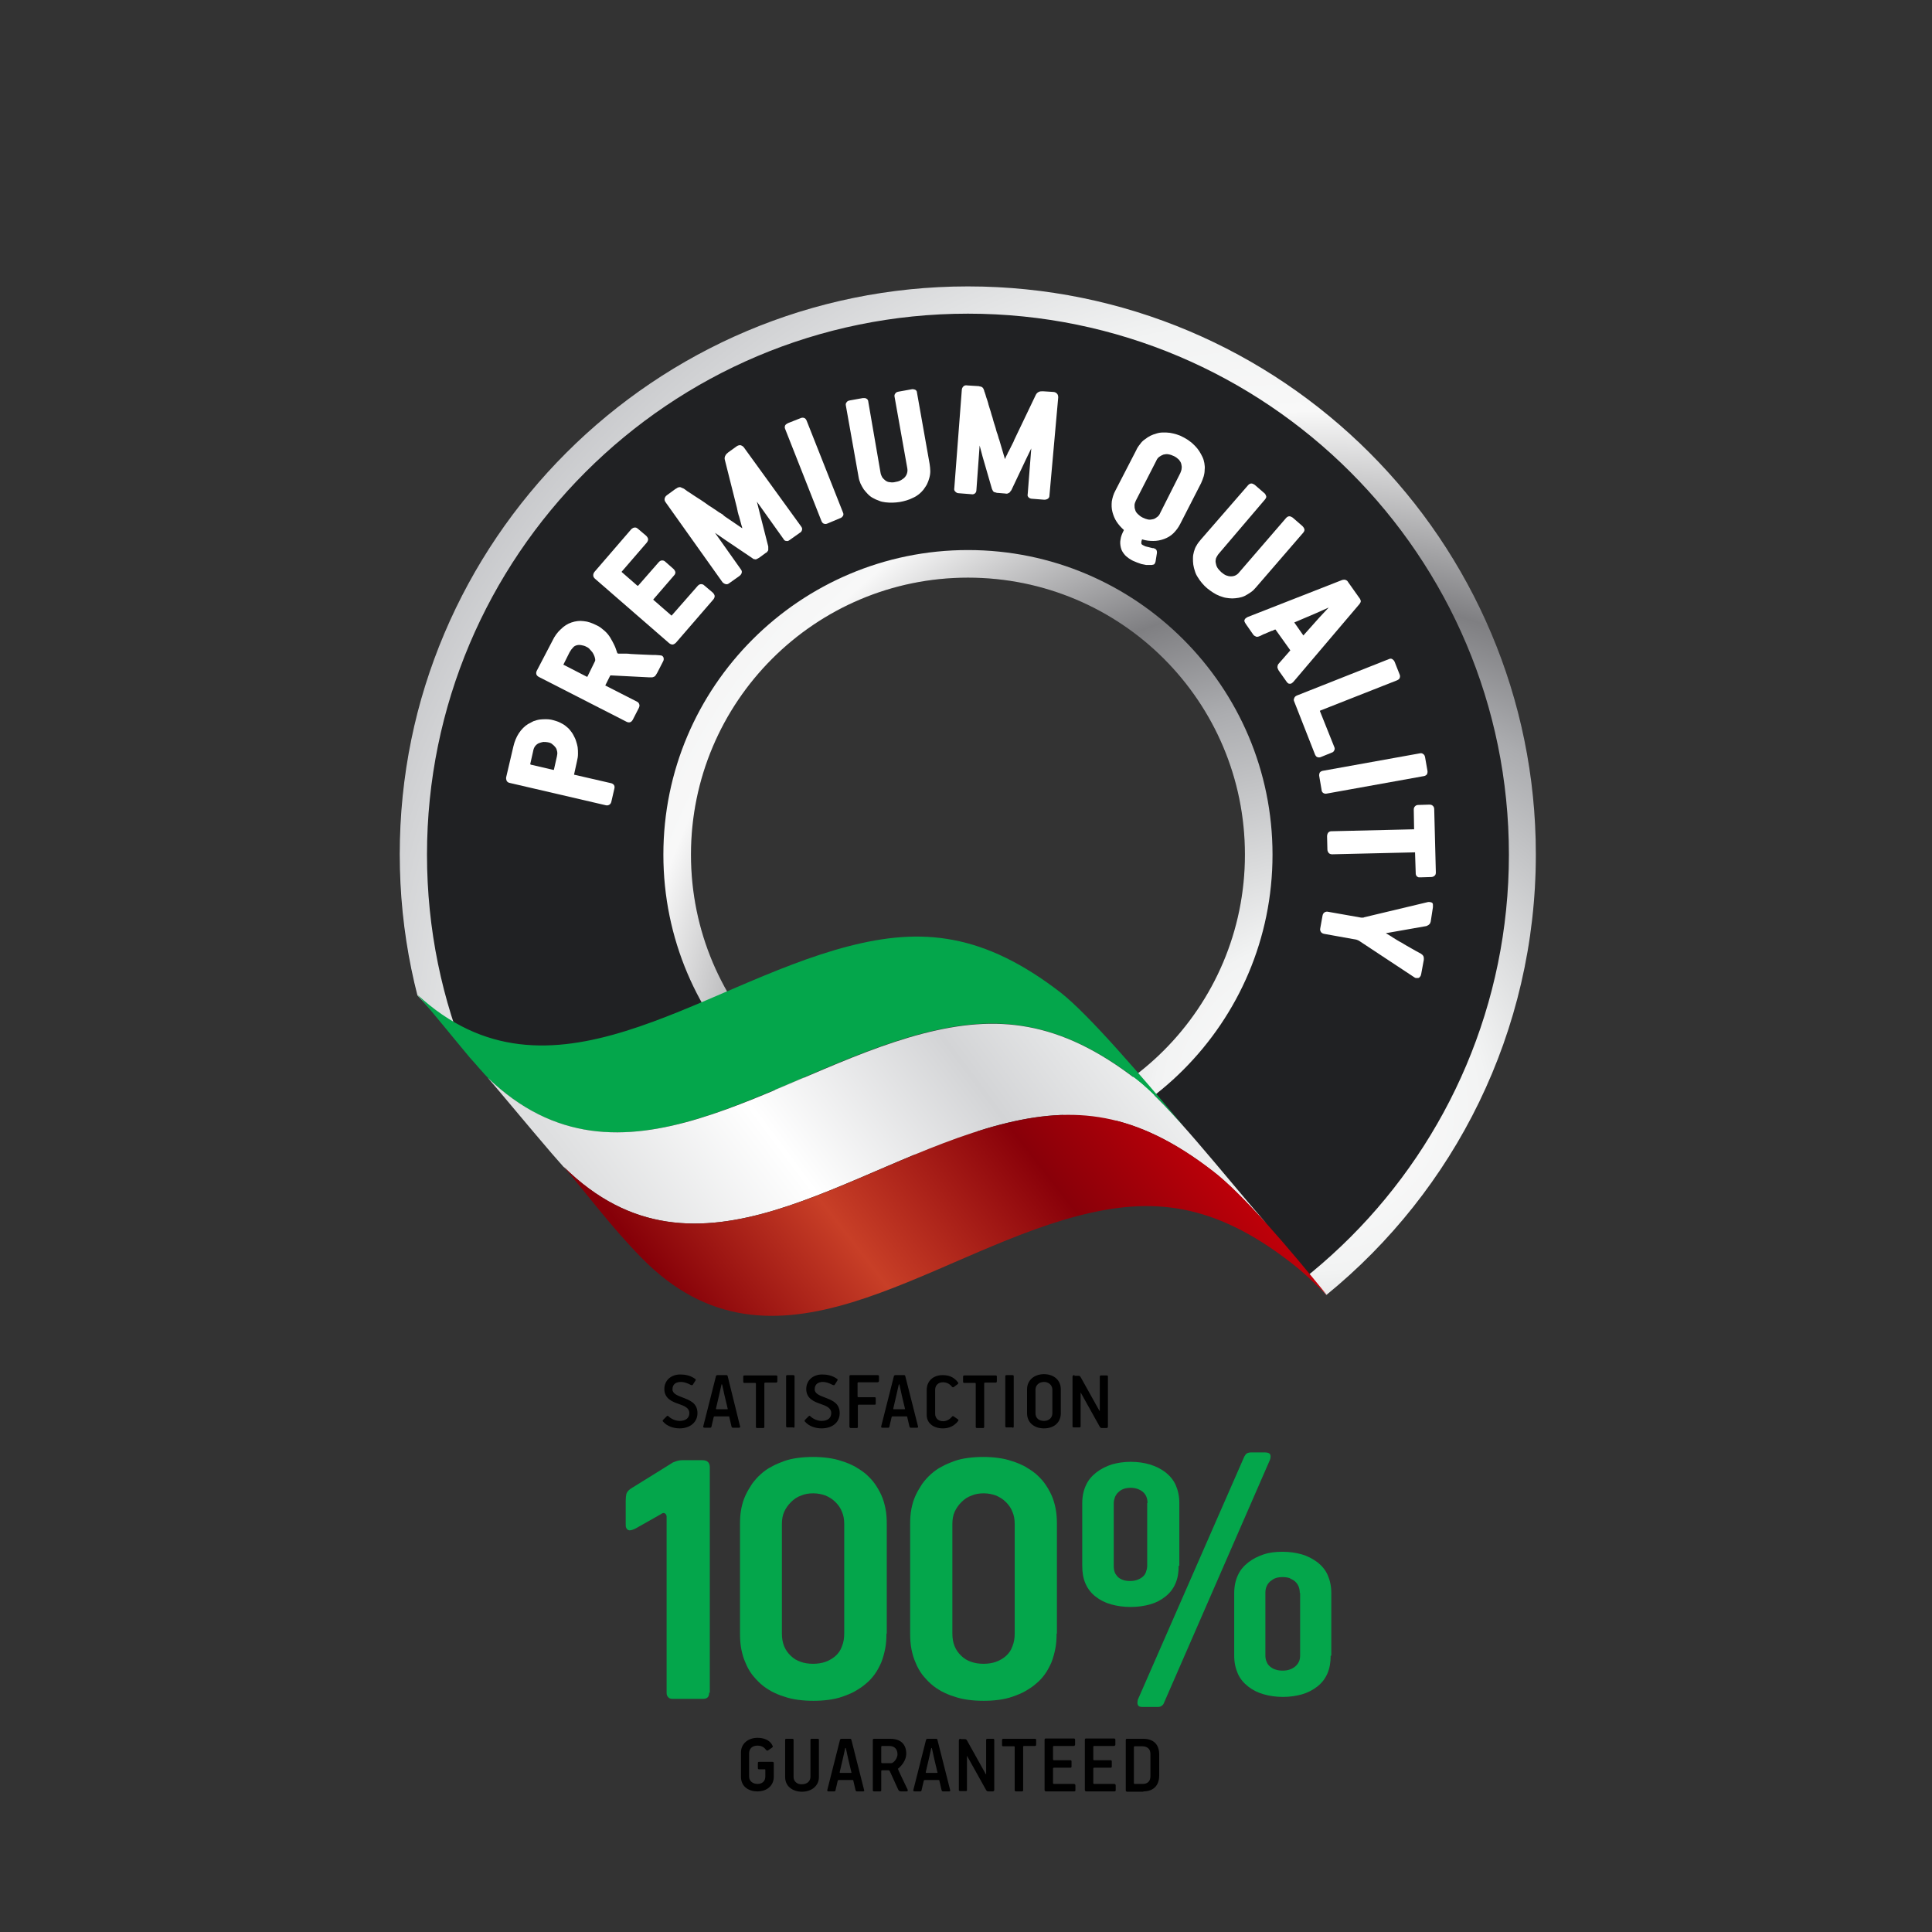 <?xml version="1.0" encoding="UTF-8"?>
<!-- Generator: Adobe Illustrator 27.2.0, SVG Export Plug-In . SVG Version: 6.00 Build 0)  -->
<svg xmlns="http://www.w3.org/2000/svg" xmlns:xlink="http://www.w3.org/1999/xlink" version="1.1" id="Layer_1" x="0px" y="0px" viewBox="0 0 595 595" style="enable-background:new 0 0 595 595;" xml:space="preserve">
<rect x="0" y="0" width="595" height="595" fill="#333333" stroke="none"/>
<style type="text/css">
	.st0{clip-path:url(#SVGID_00000093162767545827749590000016462679565256657311_);}
	.st1{fill:url(#SVGID_00000178895131477466778570000008361576345975643827_);}
	.st2{fill-rule:evenodd;clip-rule:evenodd;fill:#04A64B;}
	.st3{fill-rule:evenodd;clip-rule:evenodd;fill:url(#SVGID_00000170990073058590026690000011879293530094875317_);}
	.st4{fill-rule:evenodd;clip-rule:evenodd;fill:url(#SVGID_00000051348009782829643690000000995953801073742254_);}
	.st5{fill:#FFFFFF;}
</style>
<g>
	<defs>
		<path id="SVGID_1_" d="M298.1,88.2c96.6,0,174.9,78.3,174.9,174.9c0,54.7-25.1,103.6-64.5,135.7c-62.9-69.7-91.6-26.2-133.5-26.2    c-81.7,0-128.3-46.5-146.6-66.2c-3.5-13.8-5.4-28.3-5.4-43.2C123.2,166.5,201.5,88.2,298.1,88.2L298.1,88.2z M298.1,177.9    c-47.1,0-85.3,38.2-85.3,85.3c0,47.1,38.2,85.3,85.3,85.3s85.3-38.2,85.3-85.3C383.4,216,345.2,177.9,298.1,177.9z"></path>
	</defs>
	<use xlink:href="#SVGID_1_" style="overflow:visible;fill-rule:evenodd;clip-rule:evenodd;fill:#202123;"></use>
	<clipPath id="SVGID_00000108301033041603302370000005939620327856188318_">
		<use xlink:href="#SVGID_1_" style="overflow:visible;"></use>
	</clipPath>
	<g style="clip-path:url(#SVGID_00000108301033041603302370000005939620327856188318_);">
		
			<radialGradient id="SVGID_00000077324830688067732460000015352397318158701964_" cx="406.662" cy="340.134" r="318.692" gradientUnits="userSpaceOnUse">
			<stop offset="0" style="stop-color:#C2C3C6"></stop>
			<stop offset="0.1" style="stop-color:#F8F8F8"></stop>
			<stop offset="0.16" style="stop-color:#F2F3F3"></stop>
			<stop offset="0.39" style="stop-color:#ABACAF"></stop>
			<stop offset="0.49" style="stop-color:#7F7F82"></stop>
			<stop offset="0.67" style="stop-color:#F8F8F8"></stop>
			<stop offset="0.76" style="stop-color:#F2F3F3"></stop>
			<stop offset="1" style="stop-color:#C2C3C6"></stop>
		</radialGradient>
		<path style="fill:url(#SVGID_00000077324830688067732460000015352397318158701964_);" d="M415.9,145.4    c-30.1-30.1-71.8-48.8-117.8-48.8c-46,0-87.6,18.6-117.8,48.8c-30.1,30.1-48.8,71.8-48.8,117.8c0,46,18.6,87.6,48.8,117.8    c30.1,30.1,71.8,48.8,117.8,48.8c46,0,87.6-18.6,117.8-48.8c30.1-30.1,48.8-71.8,48.8-117.8C464.7,217.1,446,175.5,415.9,145.4    L415.9,145.4z M298.1,169.4c25.9,0,49.3,10.5,66.3,27.5c17,17,27.5,40.4,27.5,66.3s-10.5,49.3-27.5,66.3    c-17,17-40.4,27.5-66.3,27.5s-49.3-10.5-66.3-27.5c-17-17-27.5-40.4-27.5-66.3c0-25.9,10.5-49.3,27.5-66.3    C248.8,179.9,272.3,169.4,298.1,169.4L298.1,169.4z M358.4,202.9c15.4,15.4,25,36.7,25,60.3s-9.5,44.8-25,60.3    c-15.4,15.4-36.7,25-60.3,25s-44.8-9.5-60.3-25c-15.4-15.4-25-36.7-25-60.3s9.5-44.8,25-60.3c15.4-15.4,36.7-25,60.3-25    S343,187.4,358.4,202.9L358.4,202.9z M298.1,88.1c96.7,0,175,78.4,175,175c0,96.7-78.4,175-175,175s-175-78.4-175-175    C123.1,166.4,201.5,88.1,298.1,88.1z"></path>
	</g>
</g>
<g>
	<path class="st2" d="M144.6,325.6c2.1,2.3,4.3,5,6.4,7.1c41,38.3,86.6-2.4,133.3-14.5c22.5-5.8,41.8-4.2,65.7,14.2   c4.1,3.2,9.2,8.5,14.8,14.8c-13.5-16.1-29.4-34.6-38-41.4c-23.9-18.5-42.9-20.2-65.4-14.4c-46.5,12-92.1,52.6-132.9,14.9   C133.9,312.5,139,318.9,144.6,325.6z"></path>
	
		<linearGradient id="SVGID_00000134246670390201345020000006492196264970196146_" gradientUnits="userSpaceOnUse" x1="340.834" y1="300.99" x2="207.879" y2="401.18">
		<stop offset="0" style="stop-color:#F2F3F3"></stop>
		<stop offset="0.31" style="stop-color:#D3D4D6"></stop>
		<stop offset="0.67" style="stop-color:#FFFFFF"></stop>
		<stop offset="1" style="stop-color:#DEDFE0"></stop>
	</linearGradient>
	<path style="fill-rule:evenodd;clip-rule:evenodd;fill:url(#SVGID_00000134246670390201345020000006492196264970196146_);" d="   M169.9,355.2c1.2,1.4,2.4,2.7,3.6,4.1c41.3,40.8,87.6-0.8,134.7-13c22.5-5.8,41.4-4.1,65.3,14.4c4,3,10,9.1,16.5,16.1   c-13.9-16-29.9-36.6-40-44.3c-23.9-18.5-43.2-20-65.7-14.2c-46.6,12.1-93,53.2-134.1,13.6C153,335.1,163.2,347.4,169.9,355.2z"></path>
	
		<linearGradient id="SVGID_00000001663378637362830360000014694574296932733078_" gradientUnits="userSpaceOnUse" x1="357.377" y1="327.279" x2="229.581" y2="427.125">
		<stop offset="0" style="stop-color:#C30009"></stop>
		<stop offset="0.3" style="stop-color:#890009"></stop>
		<stop offset="0.67" style="stop-color:#C83F27"></stop>
		<stop offset="1" style="stop-color:#860008"></stop>
	</linearGradient>
	<path style="fill-rule:evenodd;clip-rule:evenodd;fill:url(#SVGID_00000001663378637362830360000014694574296932733078_);" d="   M408.7,398.9c-11.7-14.4-25.8-31.1-35.1-38.2c-23.9-18.5-42.8-20.2-65.3-14.4c-47.2,12.2-93.4,53.8-134.7,13   c7.7,9.1,14.7,18.6,23.9,28c40.7,41.7,87.6-0.7,134.7-12.9c22.5-5.8,41.4-4.1,65.3,14.4C401.3,391.7,404.9,395.2,408.7,398.9z"></path>
</g>
<g>
	<path class="st2" d="M260,469.4c0-1.4-0.2-2.7-0.7-3.8c-0.4-1.1-1.1-2.1-2-3c-0.9-0.9-1.9-1.5-3-2c-1.1-0.4-2.4-0.7-3.8-0.7   c-1.4,0-2.7,0.2-3.8,0.7c-1.2,0.4-2.2,1.1-3.1,2c-0.9,0.9-1.6,1.9-2.1,3c-0.5,1.1-0.7,2.4-0.7,3.8v33.7c0,2.9,0.9,5.1,2.7,6.8   c0.9,0.9,1.9,1.5,3.1,1.9c1.1,0.4,2.4,0.6,3.8,0.6s2.7-0.2,3.8-0.6c1.1-0.4,2.2-1,3.1-1.8c0.9-0.8,1.6-1.8,2-3   c0.5-1.2,0.7-2.5,0.7-4V469.4L260,469.4z M273,503.1c0,1.7-0.1,3.2-0.4,4.7c-0.3,1.5-0.7,2.9-1.2,4.2c-0.6,1.3-1.2,2.5-2,3.6   c-0.8,1.1-1.7,2.1-2.7,2.9c-1,0.9-2.1,1.6-3.3,2.3c-1.2,0.7-2.5,1.2-3.9,1.7l0,0c-1.4,0.5-2.8,0.8-4.3,1c-1.5,0.2-3.1,0.3-4.7,0.3   c-1.6,0-3.2-0.1-4.7-0.3c-1.5-0.2-2.9-0.5-4.3-1l0,0c-1.4-0.4-2.7-1-3.9-1.6c-1.2-0.7-2.3-1.4-3.3-2.3c-1-0.9-1.9-1.9-2.7-2.9   c-0.8-1.1-1.5-2.3-2-3.6c-0.6-1.3-1-2.7-1.3-4.2c-0.3-1.5-0.4-3.1-0.4-4.8v-33.8c0-1.7,0.1-3.2,0.4-4.7c0.3-1.5,0.7-2.8,1.3-4.1   c0.6-1.3,1.3-2.4,2-3.5c0.8-1.1,1.7-2.1,2.7-3c1-0.9,2.1-1.7,3.3-2.3c1.2-0.7,2.5-1.2,3.8-1.7l0,0c1.4-0.5,2.8-0.8,4.3-1   c1.5-0.2,3-0.3,4.7-0.3c1.6,0,3.1,0.1,4.6,0.3c1.5,0.2,2.9,0.5,4.3,1l0,0c1.4,0.4,2.7,1,3.9,1.6c1.2,0.7,2.3,1.4,3.4,2.3   c1,0.9,1.9,1.8,2.7,2.9c0.8,1.1,1.5,2.3,2.1,3.6c0.6,1.3,1,2.7,1.3,4.2c0.3,1.5,0.4,3.1,0.4,4.8V503.1z"></path>
	<path class="st2" d="M312.5,469.4c0-1.4-0.2-2.7-0.7-3.8c-0.4-1.1-1.1-2.1-2-3c-0.9-0.9-1.9-1.5-3-2c-1.1-0.4-2.4-0.7-3.8-0.7   c-1.4,0-2.7,0.2-3.8,0.7c-1.2,0.4-2.2,1.1-3.1,2c-0.9,0.9-1.6,1.9-2.1,3c-0.5,1.1-0.7,2.4-0.7,3.8v33.7c0,2.9,0.9,5.1,2.7,6.8   c0.9,0.9,1.9,1.5,3.1,1.9c1.1,0.4,2.4,0.6,3.8,0.6c1.4,0,2.7-0.2,3.8-0.6c1.1-0.4,2.2-1,3.1-1.8c0.9-0.8,1.6-1.8,2-3   c0.5-1.2,0.7-2.5,0.7-4V469.4L312.5,469.4z M325.4,503.1c0,1.7-0.1,3.2-0.4,4.7c-0.3,1.5-0.7,2.9-1.2,4.2c-0.6,1.3-1.2,2.5-2,3.6   c-0.8,1.1-1.7,2.1-2.7,2.9c-1,0.9-2.1,1.6-3.3,2.3c-1.2,0.7-2.5,1.2-3.9,1.7l0,0c-1.4,0.5-2.8,0.8-4.3,1c-1.5,0.2-3.1,0.3-4.7,0.3   c-1.6,0-3.2-0.1-4.7-0.3c-1.5-0.2-2.9-0.5-4.3-1l0,0c-1.4-0.4-2.7-1-3.9-1.6c-1.2-0.7-2.3-1.4-3.3-2.3c-1-0.9-1.9-1.9-2.7-2.9   c-0.8-1.1-1.5-2.3-2-3.6c-0.6-1.3-1-2.7-1.3-4.2c-0.3-1.5-0.4-3.1-0.4-4.8v-33.8c0-1.7,0.1-3.2,0.4-4.7c0.3-1.5,0.7-2.8,1.3-4.1   c0.6-1.3,1.3-2.4,2-3.5c0.8-1.1,1.7-2.1,2.7-3c1-0.9,2.1-1.7,3.3-2.3c1.2-0.7,2.5-1.2,3.8-1.7l0,0c1.4-0.5,2.8-0.8,4.3-1   c1.5-0.2,3-0.3,4.7-0.3c1.6,0,3.1,0.1,4.6,0.3c1.5,0.2,2.9,0.5,4.3,1l0,0c1.4,0.4,2.7,1,3.9,1.6c1.2,0.7,2.3,1.4,3.4,2.3   c1,0.9,1.9,1.8,2.7,2.9c0.8,1.1,1.5,2.3,2.1,3.6c0.6,1.3,1,2.7,1.3,4.2c0.3,1.5,0.4,3.1,0.4,4.8V503.1z"></path>
	<path class="st2" d="M400.3,490.6c0-1.5-0.5-2.7-1.5-3.6c-0.5-0.4-1.1-0.7-1.7-1c-0.6-0.2-1.3-0.3-2.1-0.3c-0.8,0-1.5,0.1-2.1,0.3   c-0.6,0.2-1.2,0.6-1.7,1c-1,0.9-1.5,2.1-1.5,3.5v19.3c0,0.7,0.1,1.4,0.4,2c0.2,0.6,0.6,1.1,1.1,1.5c0.5,0.4,1,0.7,1.7,0.9   c0.6,0.2,1.3,0.3,2.1,0.3c0.8,0,1.5-0.1,2.1-0.3c0.6-0.2,1.2-0.5,1.7-0.9c0.5-0.4,0.9-0.9,1.2-1.5c0.3-0.6,0.4-1.3,0.4-2V490.6   L400.3,490.6z M409.8,509.9c0,2.1-0.3,3.9-1,5.5c-0.7,1.6-1.7,2.9-3.1,4c-1.4,1.1-3,1.9-4.7,2.4c-1.8,0.5-3.7,0.8-5.9,0.8   c-2.2,0-4.1-0.3-5.9-0.8c-1.8-0.5-3.4-1.3-4.8-2.4c-1.4-1.1-2.5-2.4-3.2-4c-0.7-1.6-1.1-3.4-1.1-5.5v-19.3c0-2,0.4-3.9,1.1-5.4   c0.7-1.6,1.8-2.9,3.2-4c1.4-1.1,3-1.9,4.8-2.5s3.7-0.8,5.8-0.8c2.2,0,4.1,0.3,5.9,0.8c1.8,0.5,3.4,1.4,4.8,2.4   c1.4,1.1,2.5,2.4,3.2,4c0.7,1.6,1.1,3.4,1.1,5.5V509.9z"></path>
	<path class="st2" d="M353.4,462.9c0-1.5-0.5-2.7-1.5-3.5c-0.5-0.4-1.1-0.7-1.7-0.9c-0.6-0.2-1.3-0.3-2-0.3c-1.5,0-2.8,0.4-3.7,1.3   c-0.5,0.4-0.8,0.9-1.1,1.5c-0.2,0.6-0.4,1.2-0.4,2v19.3c0,0.7,0.1,1.3,0.3,1.9c0.2,0.6,0.6,1,1,1.5c0.5,0.4,1,0.7,1.6,0.9   c0.6,0.2,1.3,0.3,2.1,0.3c0.8,0,1.5-0.1,2.1-0.3c0.6-0.2,1.2-0.5,1.7-0.9c0.5-0.4,0.9-0.9,1.1-1.5c0.2-0.6,0.4-1.2,0.4-1.9V462.9   L353.4,462.9z M363,482.2c0,2.1-0.3,3.9-1,5.5c-0.7,1.6-1.7,2.9-3.1,4c-1.4,1.1-2.9,1.9-4.7,2.4c-1.8,0.5-3.8,0.8-6,0.8   c-2.2,0-4.2-0.3-6-0.8c-1.8-0.5-3.4-1.3-4.8-2.4c-1.4-1.1-2.4-2.4-3.1-4c-0.7-1.6-1-3.4-1-5.5v-19.3c0-2,0.4-3.9,1.1-5.4   c0.7-1.6,1.8-2.9,3.2-4c1.4-1.1,3-1.9,4.8-2.5c1.8-0.5,3.7-0.8,5.8-0.8c4.3,0,7.9,1.1,10.7,3.2c1.4,1.1,2.5,2.4,3.2,4   c0.7,1.6,1.1,3.4,1.1,5.5V482.2z"></path>
	<path class="st2" d="M358.4,524.6c-0.2,0.4-0.4,0.6-0.7,0.8c-0.3,0.2-0.7,0.3-1.1,0.3h-4.7c-0.9,0-1.3-0.2-1.5-0.7   c-0.1-0.2-0.1-0.4-0.1-0.7c0-0.2,0.1-0.5,0.1-0.8v0l0,0l32.8-74.9l0,0c0.2-0.4,0.5-0.8,0.8-1c0.4-0.2,0.8-0.3,1.3-0.3h4.2   c0.9,0,1.5,0.2,1.7,0.7c0.1,0.2,0.1,0.5,0.1,0.7c0,0.3-0.1,0.5-0.2,0.9v0L358.4,524.6L358.4,524.6z"></path>
	<path class="st2" d="M218.4,521.3c0,1.3-0.6,1.9-1.9,1.9h-9.3c-0.6,0-1.1-0.1-1.4-0.5c-0.3-0.3-0.5-0.7-0.5-1.3v-54.1   c0-0.3,0-0.5-0.1-0.7c-0.1-0.2-0.2-0.4-0.4-0.5c-0.2-0.1-0.3-0.2-0.6-0.1c-0.2,0-0.5,0.2-0.8,0.4l0,0l-7.6,4.3l0,0   c-0.8,0.4-1.4,0.6-1.9,0.6c-0.2,0-0.5-0.1-0.6-0.2c-0.2-0.1-0.3-0.3-0.4-0.5c-0.2-0.3-0.2-0.7-0.2-1.2v-7.3c0-0.8,0.1-1.5,0.2-2   c0.2-0.6,0.6-1.1,1.3-1.6h0l12.4-7.7l0,0c0.5-0.4,1.1-0.6,1.7-0.8c0.6-0.2,1.2-0.3,1.9-0.3h6.1c1.5,0,2.3,0.7,2.3,2.2V521.3z"></path>
</g>
<path d="M233.3,535.2c-2.9,0-5.1,1.8-5.1,4.5v7.5c0,2.9,2.2,4.5,5.1,4.5c2.9,0,5-1.8,5-4.5v-4.2c0-0.3-0.2-0.4-0.4-0.4h-4.1  c-0.3,0-0.4,0.1-0.4,0.4v1.5c0,0.3,0.1,0.4,0.4,0.4h1.7c0.2,0,0.2,0.1,0.2,0.2v2c0,1.5-1,2.3-2.4,2.3c-1.5,0-2.6-0.9-2.6-2.3V540  c0-1.4,0.9-2.4,2.6-2.4c0.9,0,1.9,0.3,2.6,1.3c0.2,0.2,0.4,0.3,0.6,0.2l1.3-0.9c0.2-0.2,0.3-0.4,0.1-0.6  C237.1,535.8,235.1,535.2,233.3,535.2L233.3,535.2L233.3,535.2z M244.4,547.3v-11.5c0-0.2-0.2-0.3-0.4-0.3h-1.8  c-0.3,0-0.4,0.1-0.4,0.3v11.5c0,2.9,2.4,4.5,5.2,4.5c2.8,0,5.2-1.7,5.2-4.5v-11.5c0-0.2-0.1-0.3-0.4-0.3H250c-0.3,0-0.4,0.1-0.4,0.3  v11.4c0,1.3-1,2.3-2.6,2.3C245.5,549.6,244.4,548.6,244.4,547.3L244.4,547.3z M262.2,535.8c-0.1-0.3-0.2-0.3-0.4-0.3h-2.6  c-0.3,0-0.4,0.1-0.5,0.3l-3.9,15.4c-0.1,0.3,0,0.5,0.4,0.5h1.7c0.2,0,0.4-0.1,0.4-0.3l0.7-3c0.1-0.1,0.1-0.2,0.3-0.2h4.3  c0.2,0,0.2,0.1,0.2,0.2l0.7,3c0.1,0.2,0.2,0.3,0.4,0.3h1.9c0.4,0,0.4-0.3,0.3-0.5L262.2,535.8L262.2,535.8z M262.2,545.8  c0.1,0.2,0,0.2-0.2,0.2h-3.2c-0.2,0-0.2-0.1-0.2-0.2l1-4.3l0.7-3.1c0-0.1,0.1-0.1,0.2,0l0.7,3.2L262.2,545.8L262.2,545.8z   M269.2,535.5c-0.3,0-0.4,0.1-0.4,0.4v15.5c0,0.2,0.2,0.3,0.4,0.3h1.8c0.3,0,0.4-0.1,0.4-0.4v-5.8c0-0.2,0.1-0.3,0.2-0.3h2  c0.2,0,0.3,0.1,0.4,0.2l2.6,5.7c0.2,0.3,0.3,0.6,0.9,0.6h1.7c0.3,0,0.5-0.2,0.3-0.6c-2.2-4.5-2.9-6.1-2.9-6.2  c-0.1-0.1-0.1-0.2,0.1-0.3c1.2-1,2.4-2.7,2.4-4.5c0-2.9-1.7-4.6-4.9-4.6H269.2L269.2,535.5z M271.7,543c-0.2,0-0.3-0.1-0.3-0.3V538  c0-0.2,0.1-0.3,0.3-0.3h2.1c1.9,0,2.6,1.2,2.6,2.6c0,0.7-0.5,1.9-1.4,2.5c-0.1,0.1-0.3,0.2-0.5,0.2H271.7L271.7,543z M288.7,535.8  c-0.1-0.3-0.2-0.3-0.4-0.3h-2.6c-0.3,0-0.4,0.1-0.5,0.3l-3.9,15.4c-0.1,0.3,0,0.5,0.4,0.5h1.7c0.2,0,0.4-0.1,0.4-0.3l0.7-3  c0.1-0.1,0.1-0.2,0.3-0.2h4.3c0.2,0,0.2,0.1,0.2,0.2l0.7,3c0.1,0.2,0.2,0.3,0.4,0.3h1.9c0.4,0,0.4-0.3,0.3-0.5L288.7,535.8  L288.7,535.8z M288.7,545.8c0.1,0.2,0,0.2-0.2,0.2h-3.2c-0.2,0-0.2-0.1-0.2-0.2l1-4.3l0.7-3.1c0-0.1,0.1-0.1,0.2,0l0.7,3.2  L288.7,545.8L288.7,545.8z M295.9,535.5c-0.5,0-0.6,0.2-0.6,0.6v15.2c0,0.2,0.2,0.3,0.4,0.3h1.7c0.3,0,0.4-0.1,0.4-0.3v-10.4  c0,0,0-0.1,0-0.1c0,0,0.1,0,0.1,0.1l5.8,10.4c0.2,0.3,0.3,0.4,0.8,0.4h1.2c0.3,0,0.5-0.1,0.5-0.5v-15.4c0-0.2-0.1-0.3-0.4-0.3h-1.7  c-0.3,0-0.4,0.1-0.4,0.4v10.5c0,0,0,0,0,0c0,0-0.1,0-0.1,0l-5.8-10.4c-0.2-0.3-0.3-0.4-0.8-0.4H295.9L295.9,535.5z M319.1,537.3  v-1.5c0-0.2-0.1-0.3-0.4-0.3h-9.7c-0.3,0-0.4,0.1-0.4,0.4v1.5c0,0.3,0.1,0.4,0.4,0.4h3.2c0.3,0,0.3,0.1,0.3,0.3l0,13.3  c0,0.2,0.2,0.3,0.4,0.3h1.8c0.3,0,0.4-0.1,0.4-0.4l0-13.3c0-0.2,0.1-0.3,0.3-0.3h3.3C319,537.7,319.1,537.6,319.1,537.3L319.1,537.3  z M324.6,549.4c-0.2,0-0.3-0.1-0.3-0.3v-4.4c0-0.2,0.1-0.3,0.3-0.3h5.1c0.2,0,0.3-0.1,0.3-0.4v-1.5c0-0.3-0.1-0.4-0.4-0.4h-5  c-0.2,0-0.3-0.1-0.3-0.3V538c0-0.2,0.1-0.3,0.3-0.3h6.1c0.2,0,0.4-0.2,0.4-0.4v-1.5c0-0.3-0.2-0.4-0.4-0.4h-8.6  c-0.3,0-0.4,0.1-0.4,0.4v15.5c0,0.2,0.2,0.4,0.4,0.4h8.7c0.3,0,0.4-0.1,0.4-0.4v-1.5c0-0.2-0.2-0.4-0.4-0.4H324.6L324.6,549.4z   M337,549.4c-0.2,0-0.3-0.1-0.3-0.3v-4.4c0-0.2,0.1-0.3,0.3-0.3h5.1c0.2,0,0.3-0.1,0.3-0.4v-1.5c0-0.3-0.1-0.4-0.4-0.4h-5  c-0.2,0-0.3-0.1-0.3-0.3V538c0-0.2,0.1-0.3,0.3-0.3h6.1c0.2,0,0.4-0.2,0.4-0.4v-1.5c0-0.3-0.2-0.4-0.4-0.4h-8.6  c-0.3,0-0.4,0.1-0.4,0.4v15.5c0,0.2,0.2,0.4,0.4,0.4h8.7c0.3,0,0.4-0.1,0.4-0.4v-1.5c0-0.2-0.2-0.4-0.4-0.4H337L337,549.4z   M352.1,551.7c3.1,0,4.9-1.8,4.9-4.9v-6.5c0-3-1.7-4.8-4.9-4.8h-5c-0.3,0-0.4,0.1-0.4,0.4v15.5c0,0.2,0.2,0.4,0.4,0.4H352.1  L352.1,551.7z M349.5,549.4c-0.2,0-0.3-0.1-0.3-0.3v-11c0-0.2,0.1-0.3,0.3-0.3h2.2c1.5,0,2.6,0.7,2.6,2.4v6.8c0,1.5-0.8,2.4-2.4,2.4  H349.5z"></path>
<path d="M214.8,435.2c0-3.2-2.5-4-4.8-4.9c-1.3-0.5-2.9-1.1-2.9-2.4c0-1.7,1.2-2.3,2.6-2.3c0.9,0,1.9,0.3,3,0.9  c0.3,0.1,0.6,0.2,0.7-0.1l0.7-1.1c0.2-0.3,0.3-0.5-0.1-0.7c-1.4-1-3-1.3-4.5-1.3c-2.7,0-4.9,1.7-4.9,4.5c0,2.9,2.4,3.9,4.5,4.6  c1.7,0.6,3.2,1.2,3.2,2.8c0,1.5-1.1,2.4-3,2.4c-1.1,0-2.4-0.5-3.3-1.3c-0.3-0.3-0.4-0.4-0.7-0.1l-1,1c-0.3,0.3-0.3,0.5,0,0.7  c1.1,1.3,3.1,2,5,2C212.4,439.9,214.8,438.1,214.8,435.2L214.8,435.2z M224.1,423.8c-0.1-0.3-0.2-0.3-0.4-0.3H221  c-0.3,0-0.4,0.1-0.5,0.3l-3.9,15.4c-0.1,0.3,0,0.5,0.4,0.5h1.7c0.2,0,0.4-0.1,0.4-0.3l0.7-3c0.1-0.1,0.1-0.2,0.3-0.2h4.3  c0.2,0,0.2,0.1,0.2,0.2l0.7,3c0.1,0.2,0.2,0.3,0.4,0.3h1.9c0.4,0,0.4-0.3,0.3-0.5L224.1,423.8L224.1,423.8z M224.1,433.8  c0.1,0.2,0,0.2-0.2,0.2h-3.2c-0.2,0-0.2-0.1-0.2-0.2l1-4.3l0.7-3.1c0-0.1,0.1-0.1,0.2,0l0.7,3.2L224.1,433.8L224.1,433.8z   M239.4,425.4v-1.5c0-0.2-0.1-0.3-0.4-0.3h-9.7c-0.3,0-0.4,0.1-0.4,0.4v1.5c0,0.3,0.1,0.4,0.4,0.4h3.2c0.3,0,0.3,0.1,0.3,0.3l0,13.3  c0,0.2,0.2,0.3,0.4,0.3h1.8c0.3,0,0.4-0.1,0.4-0.4l0-13.3c0-0.2,0.1-0.3,0.3-0.3h3.3C239.3,425.8,239.4,425.6,239.4,425.4  L239.4,425.4z M244.3,439.7c0.3,0,0.4-0.1,0.4-0.4v-15.5c0-0.2-0.2-0.3-0.4-0.3h-1.8c-0.3,0-0.4,0.1-0.4,0.3v15.5  c0,0.2,0.2,0.3,0.4,0.3H244.3L244.3,439.7z M258.6,435.2c0-3.2-2.5-4-4.8-4.9c-1.3-0.5-2.9-1.1-2.9-2.4c0-1.7,1.2-2.3,2.5-2.3  c0.9,0,1.9,0.3,3,0.9c0.3,0.1,0.6,0.2,0.7-0.1l0.7-1.1c0.2-0.3,0.3-0.5-0.1-0.7c-1.4-1-3-1.3-4.5-1.3c-2.7,0-4.9,1.7-4.9,4.5  c0,2.9,2.4,3.9,4.5,4.6c1.7,0.6,3.2,1.2,3.2,2.8c0,1.5-1.1,2.4-3,2.4c-1.1,0-2.4-0.5-3.3-1.3c-0.3-0.3-0.4-0.4-0.7-0.1l-1,1  c-0.3,0.3-0.3,0.5,0,0.7c1.1,1.3,3.1,2,5,2C256.3,439.9,258.6,438.1,258.6,435.2L258.6,435.2z M264.2,432.9c0-0.2,0.1-0.3,0.3-0.3  h4.9c0.3,0,0.3-0.1,0.3-0.4v-1.5c0-0.3-0.1-0.4-0.3-0.4h-5c-0.2,0-0.3-0.1-0.3-0.3V426c0-0.2,0.1-0.3,0.3-0.3h5.9  c0.2,0,0.4-0.2,0.4-0.4v-1.5c0-0.2-0.2-0.3-0.4-0.3H262c-0.3,0-0.4,0.1-0.4,0.4v15.5c0,0.2,0.2,0.4,0.4,0.4h1.8  c0.3,0,0.4-0.1,0.4-0.4V432.9L264.2,432.9z M278.8,423.8c-0.1-0.3-0.2-0.3-0.4-0.3h-2.6c-0.3,0-0.4,0.1-0.5,0.3l-3.9,15.4  c-0.1,0.3,0,0.5,0.4,0.5h1.7c0.2,0,0.4-0.1,0.4-0.3l0.7-3c0.1-0.1,0.1-0.2,0.3-0.2h4.3c0.2,0,0.2,0.1,0.2,0.2l0.7,3  c0.1,0.2,0.2,0.3,0.4,0.3h1.9c0.4,0,0.4-0.3,0.3-0.5L278.8,423.8L278.8,423.8z M278.7,433.8c0.1,0.2,0,0.2-0.2,0.2h-3.2  c-0.2,0-0.2-0.1-0.2-0.2l1-4.3l0.7-3.1c0-0.1,0.1-0.1,0.2,0l0.7,3.2L278.7,433.8L278.7,433.8z M290.4,439.9c1.8,0,3.5-0.7,4.7-2.3  c0.1-0.2,0.1-0.4-0.1-0.5l-1.3-0.9c-0.3-0.2-0.4,0-0.6,0.2c-0.6,0.7-1.6,1.3-2.6,1.3c-1.6,0-2.5-1-2.5-2.3v-7.4  c0-1.3,0.9-2.3,2.4-2.3c1.1,0,2.1,0.5,2.7,1.3c0.1,0.2,0.4,0.3,0.6,0.2l1.2-0.9c0.3-0.2,0.3-0.4,0.1-0.6c-1.3-1.7-2.9-2.2-4.7-2.2  c-2.9,0-4.9,1.8-4.9,4.6v7.5C285.3,438.2,287.4,439.9,290.4,439.9L290.4,439.9z M307,425.4v-1.5c0-0.2-0.1-0.3-0.4-0.3H297  c-0.3,0-0.4,0.1-0.4,0.4v1.5c0,0.3,0.1,0.4,0.4,0.4h3.2c0.3,0,0.3,0.1,0.3,0.3l0,13.3c0,0.2,0.2,0.3,0.4,0.3h1.8  c0.3,0,0.4-0.1,0.4-0.4l0-13.3c0-0.2,0.1-0.3,0.3-0.3h3.3C306.9,425.8,307,425.6,307,425.4L307,425.4z M311.8,439.7  c0.3,0,0.4-0.1,0.4-0.4v-15.5c0-0.2-0.2-0.3-0.4-0.3H310c-0.3,0-0.4,0.1-0.4,0.3v15.5c0,0.2,0.2,0.3,0.4,0.3H311.8L311.8,439.7z   M326.7,435.2v-7.3c0-3-2.3-4.7-5.2-4.7c-2.9,0-5.2,1.8-5.2,4.7v7.3c0,3,2.3,4.7,5.2,4.7C324.5,439.9,326.7,438.2,326.7,435.2  L326.7,435.2z M324.1,435.2c0,1.4-1,2.4-2.6,2.4c-1.7,0-2.6-1-2.6-2.4V428c0-1.3,1-2.4,2.6-2.4c1.6,0,2.6,1.1,2.6,2.4V435.2  L324.1,435.2z M330.9,423.5c-0.5,0-0.6,0.2-0.6,0.6v15.2c0,0.2,0.2,0.3,0.4,0.3h1.7c0.3,0,0.4-0.1,0.4-0.3V429c0,0,0-0.1,0-0.1  c0,0,0.1,0,0.1,0.1l5.8,10.4c0.2,0.3,0.3,0.4,0.8,0.4h1.2c0.3,0,0.5-0.1,0.5-0.5v-15.4c0-0.2-0.1-0.3-0.4-0.3h-1.7  c-0.3,0-0.4,0.1-0.4,0.4v10.5c0,0,0,0,0,0c0,0-0.1,0-0.1,0l-5.8-10.4c-0.2-0.3-0.3-0.4-0.8-0.4H330.9z"></path>
<path class="st5" d="M440.7,283.3c0,0.2-0.1,0.4-0.1,0.6c-0.1,0.2-0.1,0.3-0.2,0.5c-0.1,0.2-0.3,0.3-0.5,0.5l0,0  c-0.2,0.1-0.4,0.2-0.6,0.3l0,0l-12.5,2.2c0.8,0.5,1.6,0.9,2.1,1.3c1,0.6,1.9,1.2,2.9,1.7c0.9,0.6,1.9,1.1,2.9,1.7  c0.9,0.5,1.9,1.1,2.9,1.6l0,0l0,0c0.2,0.1,0.3,0.3,0.5,0.4c0.1,0.2,0.3,0.3,0.3,0.5c0.1,0.2,0.1,0.4,0.1,0.7c0,0.2,0,0.5-0.1,0.8  l0,0l-0.7,3.8c-0.1,0.3-0.1,0.6-0.3,0.8c-0.2,0.3-0.4,0.5-0.7,0.5l0,0c-0.2,0-0.4,0-0.6,0c-0.2,0-0.3-0.1-0.5-0.2h0l-16.8-11.1l0,0  c-0.1-0.1-0.2-0.1-0.3-0.2c-0.1,0-0.1-0.1-0.2-0.1c-0.1,0-0.1,0-0.2-0.1c-0.1,0-0.2,0-0.3-0.1l-10-1.8h0l0,0c-0.5-0.1-0.8-0.3-1-0.6  c-0.2-0.3-0.3-0.7-0.2-1.1v0l0,0l0.7-3.9l0,0c0.1-0.5,0.3-0.8,0.6-1c0.3-0.2,0.7-0.3,1.1-0.2h0l10.2,1.8c0.2,0,0.3,0,0.5,0  c0.1,0,0.3,0,0.4-0.1l0,0l19.7-4.7l0,0c0.2,0,0.4,0,0.5,0c0.2,0,0.4,0.1,0.5,0.1c0.3,0.1,0.5,0.3,0.5,0.7c0,0.2,0,0.5,0,0.8  L440.7,283.3L440.7,283.3z"></path>
<path class="st5" d="M437.5,270.2c-0.2,0-0.3,0-0.5,0c-0.2,0-0.3-0.1-0.5-0.2v0c-0.2-0.1-0.3-0.3-0.4-0.5c-0.1-0.2-0.1-0.4-0.1-0.6  l-0.2-6.1c0-0.1,0-0.2,0-0.3c0,0,0,0-0.1,0h0l-25.4,0.6l0,0c-0.4,0-0.8-0.1-1.1-0.4c-0.2-0.3-0.4-0.6-0.4-1.1l-0.1-4l0,0v0v0  c0-0.4,0.1-0.8,0.3-1.1c0.2-0.3,0.6-0.5,1-0.5l0,0l0,0h0l25.4-0.6l0,0c0.1,0,0.1,0,0.1,0c0-0.1,0-0.1,0-0.2l-0.1-5.8l0,0l0,0h0  c0-0.5,0.1-0.8,0.4-1.1c0.3-0.3,0.6-0.4,1.1-0.4l0,0l0,0v0l3.3-0.1c0.5,0,0.8,0.1,1.1,0.4c0.3,0.3,0.4,0.6,0.4,1.1l0.5,19.4  c0,0.4-0.1,0.8-0.4,1c-0.2,0.2-0.6,0.4-1,0.4L437.5,270.2z"></path>
<path class="st5" d="M406.3,239.1c-0.1-0.4,0-0.8,0.1-1.1c0.2-0.3,0.5-0.5,0.9-0.6h0l30-5.4l0,0c0.4-0.1,0.8,0,1.1,0.3  c0.3,0.2,0.4,0.5,0.5,1h0v0l0,0l0.7,4l0,0v0c0.1,0.4,0,0.8-0.1,1.1c-0.2,0.3-0.5,0.5-0.9,0.6v0l0,0l-30,5.4v0  c-0.4,0.1-0.8,0-1.1-0.2c-0.3-0.2-0.5-0.6-0.5-1v0L406.3,239.1L406.3,239.1z"></path>
<path class="st5" d="M410.9,230L410.9,230c0.2,0.4,0.2,0.8,0,1.1c-0.1,0.3-0.4,0.6-0.8,0.7v0l0,0h0l-3.2,1.3  c-0.4,0.2-0.8,0.2-1.1,0.1c-0.4-0.1-0.6-0.4-0.8-0.8l-6.4-16.3l0,0c-0.2-0.4-0.2-0.8,0-1.1c0.1-0.4,0.4-0.6,0.8-0.8v0l28.3-11.2  c0.4-0.2,0.8-0.2,1.1,0c0.3,0.2,0.5,0.4,0.7,0.8l1.5,3.8c0.2,0.4,0.2,0.8,0.1,1.1c-0.1,0.4-0.4,0.6-0.8,0.8l-23.6,9.3  c-0.1,0-0.1,0.1-0.2,0.1c0,0,0,0.1,0,0.1L410.9,230z"></path>
<path class="st5" d="M406.3,190.2l2.9-3.1l-3.8,1.7l0,0l-6.8,2.9l2.8,4L406.3,190.2L406.3,190.2L406.3,190.2z M398.4,209.9  c-0.1,0.1-0.2,0.2-0.3,0.3c-0.1,0.1-0.3,0.2-0.4,0.3c-0.3,0.1-0.6,0.1-0.9,0c-0.2-0.1-0.4-0.3-0.6-0.6l-2.4-3.4  c-0.2-0.3-0.3-0.6-0.4-1c0-0.3,0.1-0.7,0.3-1l0,0l3.5-4v0c0.1-0.1,0.1-0.2,0.2-0.2c0,0,0,0,0,0c0,0,0,0,0,0l-4.5-6.3c0,0,0,0,0-0.1  c0,0-0.1,0-0.1,0c-0.1,0-0.1,0-0.2,0c-0.2,0.1-0.3,0.1-0.4,0.2c-0.2,0.1-0.4,0.2-0.6,0.2c-1,0.4,0.1,0-0.7,0.3l-0.7,0.3  c-0.4,0.2-0.7,0.3-0.7,0.3c-0.1,0-0.3,0.1-0.7,0.3c-0.2,0.1-0.4,0.2-0.6,0.3c-0.2,0.1-0.3,0.1-0.5,0.2c-0.2,0.1-0.4,0.1-0.5,0.1  c-0.2,0-0.4,0-0.5-0.1c-0.1-0.1-0.3-0.2-0.4-0.2c-0.1-0.1-0.2-0.2-0.3-0.3l-2.3-3.3c-0.2-0.3-0.3-0.5-0.4-0.7  c-0.1-0.3-0.1-0.6,0.1-0.8c0.1-0.2,0.2-0.3,0.4-0.4c0.1-0.1,0.3-0.2,0.5-0.3l29.1-11.4l0,0l0,0c0.4-0.1,0.7-0.1,1,0  c0.3,0.1,0.6,0.3,0.8,0.7l3.4,4.8c0.1,0.1,0.2,0.2,0.2,0.3c0.1,0.1,0.1,0.2,0.2,0.4c0.1,0.2,0.1,0.5,0,0.7c-0.1,0.2-0.2,0.3-0.3,0.5  L398.4,209.9z"></path>
<path class="st5" d="M375.2,170.7c-0.3,0.4-0.5,0.8-0.7,1.2c-0.1,0.4-0.2,0.9-0.1,1.4h0c0.1,0.5,0.2,1,0.5,1.5  c0.3,0.5,0.7,0.9,1.2,1.4c0.5,0.4,1,0.8,1.5,1c0.5,0.2,1,0.3,1.5,0.3c0.5,0,1-0.1,1.4-0.3c0.4-0.2,0.8-0.5,1.1-0.9l14.5-16.8v0  c0.3-0.3,0.6-0.5,1-0.5c0.3,0,0.7,0.2,1,0.4l0,0l0,0l3,2.6l0,0l0,0c0.3,0.3,0.5,0.6,0.6,0.9c0.1,0.4,0,0.7-0.3,1.1l0,0l0,0  l-14.6,16.9c-0.5,0.6-1,1.1-1.6,1.5c-0.6,0.4-1.2,0.8-1.8,1.1c-0.6,0.3-1.3,0.5-1.9,0.6c-0.7,0.1-1.3,0.2-2,0.2h0  c-0.7,0-1.3-0.1-2-0.2c-0.7-0.1-1.3-0.4-2-0.6c-0.7-0.3-1.3-0.6-1.9-1c-0.6-0.4-1.2-0.8-1.8-1.3c-0.6-0.5-1.1-1-1.6-1.6  c-0.5-0.6-0.9-1.1-1.3-1.8c-0.4-0.6-0.7-1.2-0.9-1.9c-0.2-0.6-0.4-1.3-0.5-2c-0.1-0.7-0.1-1.3-0.1-2c0-0.7,0.1-1.3,0.3-2  c0.2-0.7,0.4-1.3,0.8-1.9c0.3-0.6,0.8-1.2,1.3-1.8l14.6-16.8c0.3-0.3,0.6-0.5,1-0.5c0.3,0,0.7,0.2,1,0.4l3,2.6  c0.1,0.1,0.3,0.2,0.3,0.4c0.1,0.1,0.2,0.3,0.2,0.4c0.1,0.2,0.1,0.4,0,0.6c-0.1,0.2-0.2,0.4-0.3,0.5L375.2,170.7z"></path>
<path class="st5" d="M363.5,145.7c0.2-0.5,0.4-1,0.4-1.4c0.1-0.5,0-0.9-0.1-1.4c-0.1-0.5-0.4-0.9-0.7-1.3c-0.4-0.4-0.9-0.8-1.5-1.1  c-0.6-0.3-1.2-0.5-1.8-0.6c-0.5-0.1-1.1,0-1.5,0.1c-0.5,0.2-0.9,0.4-1.3,0.7c-0.4,0.3-0.7,0.7-0.9,1.2l-6.3,12.3  c-0.2,0.5-0.4,0.9-0.4,1.4c0,0.5,0,0.9,0.2,1.4c0.1,0.5,0.4,0.9,0.8,1.3c0.4,0.4,0.9,0.8,1.5,1.1c0.6,0.3,1.2,0.5,1.7,0.6  c0.5,0.1,1,0,1.5-0.1c0.5-0.1,0.9-0.4,1.3-0.7c0.4-0.3,0.7-0.7,0.9-1.2L363.5,145.7L363.5,145.7z M363.5,161.3  c-0.6,1.2-1.3,2.1-2.1,2.9c-0.8,0.8-1.8,1.4-2.9,1.8v0c-1.1,0.4-2.2,0.6-3.3,0.6c-1.1,0-2.3-0.1-3.5-0.5l0,0c0,0,0,0,0,0.1  c-0.1,0.3-0.2,0.5-0.2,0.7c0,0.2,0,0.3,0,0.5c0,0.1,0.1,0.2,0.2,0.3c0.1,0.1,0.3,0.2,0.5,0.3c0.1,0,0.2,0.1,0.4,0.2  c0.2,0.1,0.4,0.1,0.7,0.2c0.3,0.1,0.6,0.1,0.8,0.2c0.3,0.1,0.6,0.1,0.8,0.2c0.1,0,0.2,0,0.3,0c0.3,0.1,0.6,0.2,0.8,0.4  c0.2,0.2,0.3,0.5,0.3,0.9c0,0.1,0,0.1,0,0.2h0l-0.4,2.5l0,0c0,0.2-0.1,0.3-0.1,0.4c-0.1,0.1-0.1,0.3-0.2,0.4  c-0.1,0.2-0.3,0.3-0.5,0.3c-0.2,0.1-0.4,0.1-0.6,0.1v0c-0.5,0-1,0-1.5,0c-0.5-0.1-1-0.2-1.5-0.3c-0.5-0.2-0.9-0.3-1.4-0.5  c-0.4-0.2-0.8-0.3-1.2-0.5c-1-0.5-1.8-1.1-2.4-1.7c-0.6-0.7-1.1-1.4-1.3-2.3c-0.2-0.8-0.3-1.7-0.1-2.6c0.1-0.9,0.5-1.8,1-2.8  c0-0.1,0-0.1,0-0.1c0,0,0,0,0,0l0,0c-0.9-0.8-1.6-1.6-2.2-2.5c-0.6-0.9-1-1.9-1.3-3c-0.3-1.1-0.3-2.2-0.2-3.3  c0.2-1.1,0.5-2.2,1.1-3.3l6.4-12.4c0.3-0.7,0.7-1.3,1.2-1.9c0.4-0.6,0.9-1.1,1.5-1.5c0.5-0.4,1.1-0.8,1.7-1.1  c0.6-0.3,1.2-0.5,1.9-0.7c0.6-0.2,1.3-0.3,2-0.3c0.7,0,1.4,0,2.1,0.1c0.7,0.1,1.4,0.3,2.1,0.5c0.7,0.2,1.4,0.5,2.1,0.9  c0.7,0.4,1.3,0.7,1.9,1.2c0.6,0.4,1.1,0.9,1.6,1.4c0.5,0.5,0.9,1,1.3,1.6c0.4,0.6,0.7,1.2,1,1.8c0.3,0.6,0.5,1.3,0.6,1.9  c0.1,0.7,0.2,1.3,0.1,2c0,0.7-0.1,1.4-0.3,2.1c-0.2,0.7-0.5,1.4-0.8,2.1L363.5,161.3z"></path>
<path class="st5" d="M323.2,152.6c0,0.5-0.2,0.8-0.5,1c-0.3,0.2-0.7,0.3-1.1,0.3l-3.8-0.3c-0.4,0-0.8-0.2-1-0.4  c-0.3-0.3-0.4-0.6-0.3-1l1.1-14.1l-1.6,3.3l0,0l-4.5,9.5l0,0l0,0c-0.1,0.2-0.2,0.3-0.3,0.4c-0.1,0.1-0.2,0.3-0.3,0.4h0  c-0.2,0.1-0.4,0.2-0.6,0.3c-0.2,0-0.4,0.1-0.6,0l-2.4-0.2c-0.2,0-0.4,0-0.5-0.1c-0.2,0-0.3-0.1-0.5-0.1v0c-0.2-0.1-0.4-0.2-0.5-0.4  c-0.1-0.2-0.2-0.4-0.3-0.6l0,0l-2.9-10l0,0l-0.9-3.4l-1,13.8c0,0.4-0.2,0.8-0.5,1c-0.3,0.2-0.6,0.3-1.1,0.2l-3.8-0.3h0h0l0,0  c-0.5,0-0.8-0.2-1.1-0.5c-0.3-0.3-0.4-0.6-0.3-1.1l0,0l2.3-30.1c0-0.5,0.2-0.9,0.5-1.2c0.3-0.3,0.7-0.4,1.2-0.3l3.2,0.2  c0.2,0,0.4,0,0.6,0.1c0.2,0,0.4,0.1,0.5,0.1c0.2,0.1,0.4,0.2,0.6,0.5c0.1,0.2,0.2,0.4,0.3,0.7l0,0c0,0.2,0.1,0.4,0.2,0.6  c0,0.2,0.2,0.5,0.3,1c0.1,0.3,0.2,0.7,0.4,1.2c0.2,0.7,0.4,1.2,0.4,1.4c0.3,0.9,0.4,1.4,0.5,1.6c0.2,0.5,0.3,1.1,0.5,1.7  c0.2,0.6,0.4,1.2,0.5,1.7c0.2,0.6,0.3,1.1,0.5,1.6c0.2,0.6,0.3,1,0.4,1.4c0.1,0.5,0.3,0.9,0.4,1.2c0.1,0.3,0.2,0.6,0.3,1  c0.1,0.3,0.1,0.5,0.2,0.6l1.8,6.1c0.1-0.2,0.1-0.3,0.2-0.5c0.2-0.4,0.3-0.7,0.5-1c0.1-0.3,0.3-0.7,0.5-1c0.2-0.3,0.3-0.7,0.5-1  c0.2-0.4,0.4-0.8,0.5-1c0.2-0.4,0.3-0.6,0.4-0.8c0.1-0.2,0.2-0.4,0.2-0.5l0,0l6.7-14l0,0c0.2-0.4,0.5-0.7,0.9-0.9  c0.4-0.2,0.8-0.2,1.3-0.2l3.1,0.2c0.5,0,0.9,0.2,1.2,0.5c0.3,0.3,0.4,0.7,0.4,1.2L323.2,152.6z"></path>
<path class="st5" d="M271.2,145.7c0.1,0.5,0.3,0.9,0.5,1.3c0.3,0.4,0.6,0.7,1,1c0.4,0.3,0.9,0.5,1.4,0.5c0.5,0.1,1.1,0.1,1.8-0.1  c0.7-0.1,1.2-0.3,1.7-0.6c0.5-0.3,0.9-0.6,1.2-1c0.3-0.4,0.5-0.8,0.6-1.3c0.1-0.4,0.1-0.9,0-1.4v0l-3.9-21.9l0,0  c-0.1-0.4,0-0.8,0.3-1.1c0.2-0.3,0.5-0.4,1-0.5l0,0l0,0v0l3.9-0.7l0,0v0c0.4-0.1,0.8,0,1.1,0.1c0.4,0.2,0.6,0.5,0.6,0.9v0l0,0  l3.9,22h0c0.1,0.7,0.2,1.5,0.2,2.2c0,0.7-0.1,1.4-0.3,2.1v0c-0.2,0.7-0.4,1.3-0.7,1.9c-0.3,0.6-0.7,1.1-1.1,1.7  c-0.4,0.5-0.9,1-1.4,1.4c-0.5,0.4-1.1,0.8-1.8,1.1c-0.6,0.3-1.3,0.6-2,0.8c-0.7,0.2-1.4,0.4-2.1,0.5h0c-0.8,0.1-1.5,0.2-2.2,0.2  c-0.7,0-1.5,0-2.2-0.1c-0.7-0.1-1.4-0.2-2-0.5c-0.6-0.2-1.3-0.5-1.8-0.8c-0.6-0.3-1.1-0.7-1.6-1.2c-0.5-0.5-0.9-1-1.3-1.5  c-0.4-0.6-0.7-1.2-1-1.8c-0.3-0.7-0.5-1.4-0.6-2.1v0l-3.9-21.9c-0.1-0.4,0-0.8,0.3-1.1c0.2-0.3,0.5-0.4,1-0.5h0l3.9-0.7  c0.2,0,0.3,0,0.5,0c0.2,0,0.3,0,0.5,0.1h0c0.2,0.1,0.4,0.2,0.5,0.4c0.1,0.2,0.2,0.3,0.2,0.6L271.2,145.7L271.2,145.7z"></path>
<path class="st5" d="M254.9,161.2c-0.4,0.2-0.8,0.2-1.1,0.1c-0.4-0.1-0.6-0.4-0.8-0.8v0l0,0l-11.2-28.4l0,0l0,0  c-0.2-0.4-0.1-0.8,0-1.1c0.2-0.3,0.5-0.5,0.9-0.7l0,0l0,0l3.8-1.5c0.4-0.2,0.8-0.2,1.1-0.1c0.4,0.1,0.6,0.4,0.8,0.8l11.2,28.3l0,0v0  c0.2,0.4,0.2,0.8,0,1.1c-0.2,0.3-0.5,0.6-0.9,0.7l0,0l0,0L254.9,161.2L254.9,161.2L254.9,161.2z"></path>
<path class="st5" d="M246.7,162.1c0.3,0.4,0.4,0.7,0.3,1.1c-0.1,0.4-0.3,0.7-0.7,0.9l-3.1,2.2c-0.4,0.3-0.7,0.4-1,0.3  c-0.4,0-0.7-0.2-0.9-0.6l-8.2-11.5l0.9,3.6l0,0l2.6,10.2l0,0l0,0c0,0.2,0,0.4,0,0.5c0,0.2,0,0.3,0,0.5c0,0.2-0.1,0.4-0.3,0.6  c-0.1,0.2-0.3,0.3-0.5,0.4l-1.9,1.4c-0.2,0.1-0.3,0.2-0.5,0.3c-0.2,0.1-0.3,0.1-0.4,0.2c-0.2,0.1-0.4,0.1-0.7,0  c-0.2,0-0.4-0.1-0.6-0.3l0,0l-8.6-5.8l0,0l-2.9-2l8,11.3c0.3,0.4,0.3,0.7,0.2,1.1c-0.1,0.3-0.3,0.6-0.7,0.9l-3.1,2.2h0l0,0  c-0.4,0.3-0.7,0.4-1.1,0.3c-0.4-0.1-0.7-0.3-1-0.6l0,0l0,0l0,0l-17.5-24.6c-0.3-0.4-0.4-0.8-0.3-1.2c0.1-0.4,0.3-0.7,0.7-1l2.6-1.9  c0.2-0.1,0.4-0.2,0.5-0.3c0.2-0.1,0.3-0.2,0.5-0.2c0.2-0.1,0.5-0.1,0.7,0c0.2,0.1,0.4,0.2,0.7,0.3l0,0c0.2,0.1,0.4,0.2,0.5,0.3  c0.1,0.1,0.4,0.3,0.8,0.6c0.5,0.3,0.8,0.5,1.1,0.7c0.3,0.2,0.7,0.5,1.2,0.8c0.8,0.5,1.2,0.8,1.4,0.9c0.1,0.1,0.4,0.2,1.5,1  c0.4,0.3,0.9,0.6,1.4,1c0.5,0.3,1,0.6,1.4,0.9c0.5,0.3,0.9,0.6,1.2,0.8c0.4,0.3,0.7,0.5,1.1,0.7c0.5,0.3,0.8,0.5,0.8,0.6  c0.2,0.2,0.4,0.3,0.5,0.4l5.3,3.6c0-0.2-0.1-0.3-0.1-0.5h0c-0.1-0.2-0.2-0.6-0.3-1c-0.1-0.3-0.2-0.7-0.3-1.1  c-0.1-0.3-0.2-0.7-0.3-1.1c-0.1-0.2-0.2-0.6-0.3-1c-0.1-0.2-0.1-0.5-0.2-0.9c-0.1-0.3-0.1-0.4-0.1-0.5l-3.8-15.1l0,0  c-0.1-0.4,0-0.9,0.2-1.2c0.2-0.4,0.5-0.7,0.9-1l2.5-1.8c0.4-0.3,0.8-0.4,1.2-0.4c0.4,0.1,0.8,0.3,1.1,0.7L246.7,162.1z"></path>
<path class="st5" d="M214.9,180.4L214.9,180.4L214.9,180.4c0.3-0.3,0.6-0.5,1-0.5c0.4,0,0.7,0.1,1,0.4l0,0l2.6,2.2h0  c0.3,0.3,0.5,0.6,0.6,1c0,0.4-0.1,0.7-0.4,1.1h0l0,0l-11.5,13.3c-0.3,0.3-0.6,0.5-1,0.6c-0.4,0-0.7-0.1-1.1-0.4l-22.9-19.9h0l0,0  c-0.3-0.3-0.5-0.6-0.5-1c0-0.4,0.1-0.7,0.4-1.1l0,0l11.3-13.1c0.1-0.1,0.2-0.2,0.4-0.3c0.1-0.1,0.3-0.2,0.5-0.2c0.2-0.1,0.4,0,0.6,0  c0.2,0.1,0.4,0.2,0.5,0.3l2.6,2.2c0.3,0.3,0.5,0.6,0.6,1c0,0.4-0.1,0.7-0.4,1.1l-7.6,8.8c-0.1,0.1-0.1,0.2-0.2,0.2c0,0,0,0,0.1,0.1  l4.7,4.1l0,0l0,0c0.1,0.1,0.2,0.1,0.2,0.1c0,0,0.1,0,0.2-0.1l0,0l0,0l6.3-7.2c0.3-0.3,0.6-0.5,1-0.5c0.4,0,0.7,0.1,1,0.4l2.5,2.2  l0,0c0.3,0.3,0.5,0.6,0.6,1c0,0.4-0.1,0.7-0.4,1v0h0l0,0l-6.3,7.3c-0.1,0.1-0.1,0.1-0.1,0.2c0,0,0.1,0.1,0.1,0.1l5.4,4.7  c0.1,0.1,0.1,0.1,0.1,0.1c0,0,0,0,0,0c0.1-0.1,0.1-0.1,0.2-0.2L214.9,180.4L214.9,180.4z"></path>
<path class="st5" d="M183.2,203.7c0,0,0-0.1,0.1-0.2c0-0.1,0-0.1,0-0.2v0c0-0.1,0-0.2,0-0.2c0,0,0-0.1,0-0.1  c-0.1-0.5-0.2-0.9-0.4-1.3c-0.2-0.4-0.4-0.8-0.7-1.1c-0.3-0.4-0.6-0.6-0.8-0.9l0,0c-0.3-0.2-0.5-0.4-0.8-0.5c-0.5-0.3-1-0.4-1.5-0.5  c-0.5-0.1-1-0.1-1.4,0c-0.4,0.1-0.9,0.3-1.2,0.7c-0.4,0.4-0.7,0.8-1.1,1.5l-1.8,3.6c0,0.1-0.1,0.1-0.1,0.2c0,0,0.1,0.1,0.2,0.1  l7,3.6c0.1,0,0.1,0,0.1,0.1c0,0,0-0.1,0.1-0.1L183.2,203.7L183.2,203.7z M170.1,197.4c0.7-1.5,1.6-2.7,2.6-3.6c1-1,2.1-1.7,3.3-2.1  c1.2-0.4,2.5-0.6,3.8-0.4c1.3,0.1,2.6,0.6,4,1.3c0.9,0.4,1.6,1,2.3,1.6c0.7,0.6,1.3,1.3,1.8,2.1c0.5,0.8,0.9,1.6,1.3,2.4  c0.4,0.8,0.6,1.6,0.9,2.4c0,0,0,0.1,0,0.1c0,0,0,0,0.1,0l0.1,0l0.1,0.1c0.1,0,0,0,0.1,0c0.2,0,0.5,0,0.8,0c0.4,0,0.8,0,1.3,0  c0.5,0,1,0,1.6,0.1c0.6,0,1.2,0.1,1.9,0.1c0.7,0,1.4,0.1,2.2,0.1c0.8,0,1.6,0.1,2.4,0.1c0.8,0,1.6,0,2.4,0.1l0,0  c0.3,0,0.5,0.1,0.7,0.1c0.2,0.1,0.4,0.3,0.5,0.5c0.1,0.2,0.1,0.4,0.1,0.7c0,0.2-0.1,0.4-0.2,0.6l-1.8,3.5c-0.2,0.4-0.4,0.6-0.5,0.8  c-0.2,0.3-0.4,0.4-0.7,0.5c-0.2,0.1-0.4,0.1-0.6,0.1c-0.2,0-0.4,0-0.6,0h0l-11.8-0.6l-0.1,0l-0.1,0c0,0,0,0,0,0c0,0,0,0-0.1,0.1  l-1.5,3c0,0,0,0,0,0l9.8,5c0.4,0.2,0.6,0.5,0.7,0.9c0.1,0.3,0,0.7-0.2,1.1l-1.8,3.5c-0.2,0.4-0.5,0.7-0.8,0.8  c-0.3,0.1-0.7,0.1-1.1-0.1L166,208.5l0,0h0v0c-0.4-0.2-0.7-0.5-0.8-0.8c-0.1-0.3-0.1-0.7,0.1-1.1l0,0l0,0h0L170.1,197.4z"></path>
<path class="st5" d="M168.7,228.6c-0.5-0.1-0.9-0.1-1.4-0.1c-0.5,0.1-0.9,0.2-1.4,0.4c-0.4,0.2-0.8,0.5-1.1,0.9  c-0.3,0.4-0.5,0.9-0.6,1.5l-0.9,4c0,0.1,0,0.1,0,0.1c0,0,0.1,0,0.2,0.1l6.9,1.6c0.1,0,0.2,0,0.2,0c0,0,0,0,0-0.1l0.9-4  c0.1-0.5,0.2-1,0.1-1.5c-0.1-0.5-0.2-0.9-0.5-1.3h0c-0.3-0.4-0.6-0.7-1-1C169.8,228.9,169.3,228.7,168.7,228.6L168.7,228.6z   M170.4,221.8c0.7,0.2,1.4,0.4,2,0.7c0.6,0.3,1.2,0.6,1.7,1c0.5,0.4,1,0.8,1.4,1.3c0.4,0.5,0.8,1,1.1,1.6c0.3,0.6,0.6,1.1,0.8,1.8  c0.2,0.6,0.4,1.3,0.5,1.9c0.1,0.7,0.1,1.4,0.1,2.1c0,0.7-0.1,1.4-0.3,2.2l-0.9,4.1c0,0,0,0,0,0.1c0,0,0,0,0.1,0l11.3,2.6l0,0l0,0  c0.4,0.1,0.7,0.3,0.9,0.6c0.2,0.3,0.2,0.7,0.1,1.1h0v0l0,0l-0.9,3.9c-0.1,0.5-0.3,0.8-0.6,1c-0.3,0.2-0.7,0.3-1.1,0.2l-29.7-6.9  c-0.4-0.1-0.7-0.3-0.9-0.7c-0.1-0.3-0.2-0.7-0.1-1.1l2.2-9.4c0.2-0.8,0.4-1.5,0.7-2.2c0.3-0.7,0.6-1.3,1-1.9  c0.4-0.6,0.8-1.1,1.3-1.6c0.5-0.5,1-0.9,1.5-1.2c0.6-0.3,1.1-0.6,1.7-0.9c0.6-0.2,1.2-0.4,1.9-0.5c0.7-0.1,1.3-0.1,2-0.1  C169,221.5,169.7,221.6,170.4,221.8z"></path>
</svg>
